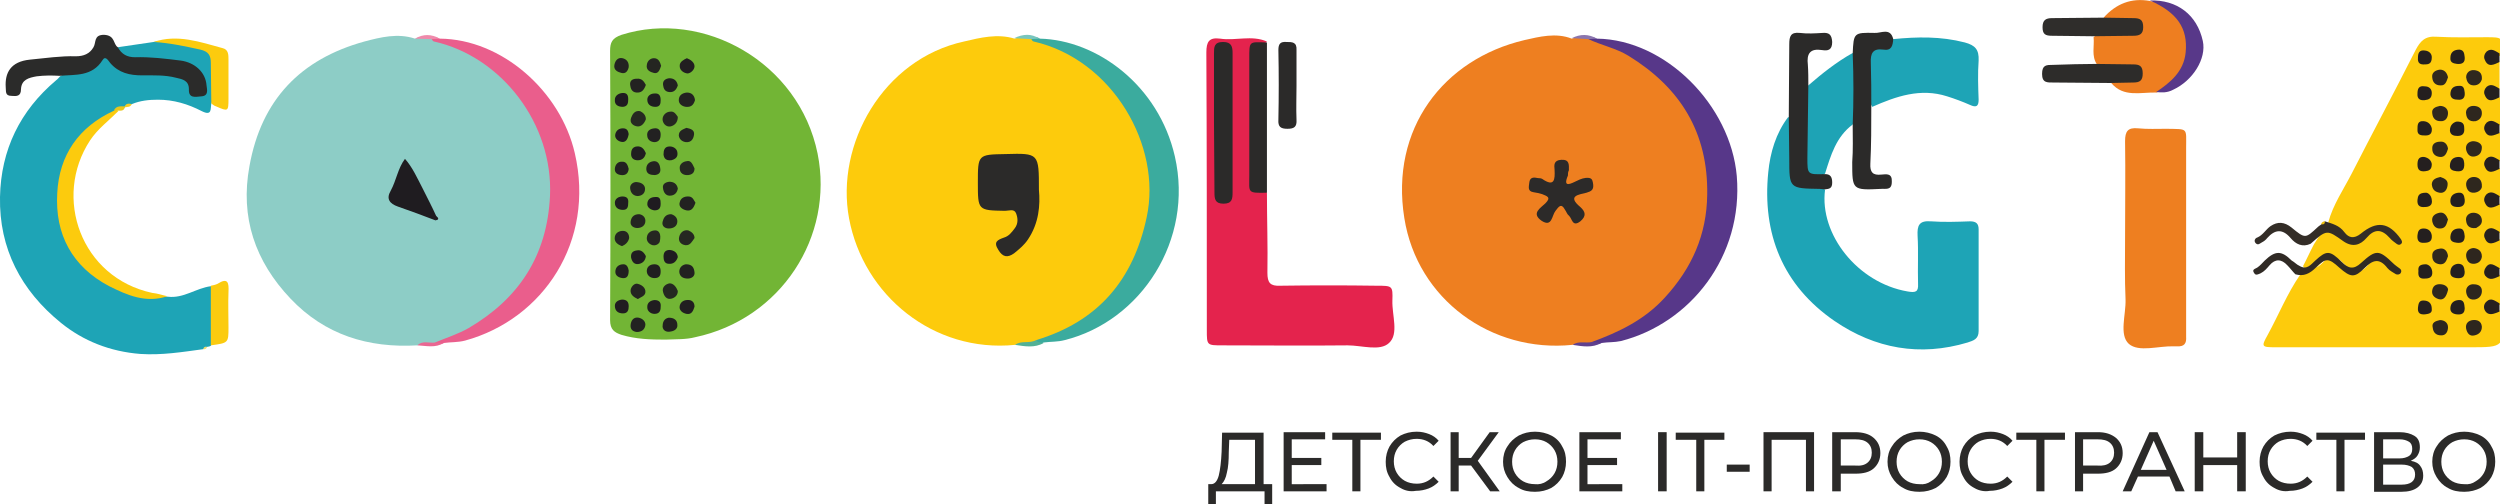 <?xml version="1.0" encoding="utf-8"?>
<!-- Generator: Adobe Illustrator 26.5.0, SVG Export Plug-In . SVG Version: 6.00 Build 0)  -->
<svg version="1.1" id="Слой_1" xmlns="http://www.w3.org/2000/svg" xmlns:xlink="http://www.w3.org/1999/xlink" x="0px" y="0px"
	 viewBox="0 0 524.1 105.7" style="enable-background:new 0 0 524.1 105.7;" xml:space="preserve">
<style type="text/css">
	.st0{fill:#8DCDC6;}
	.st1{fill:#EE7F20;}
	.st2{fill:#FDCB0C;}
	.st3{fill:#72B535;}
	.st4{fill:#1EA4B6;}
	.st5{fill:#E4234D;}
	.st6{fill:#573789;}
	.st7{fill:#3BAB9E;}
	.st8{fill:#EA5E8C;}
	.st9{fill:#EE7E20;}
	.st10{fill:#2B2B2A;}
	.st11{fill:#1EA3B5;}
	.st12{fill:#2B2A29;}
	.st13{fill:#FCCB0D;}
	.st14{fill:#2D2C2A;}
	.st15{fill:#2F2D2B;}
	.st16{fill:#583889;}
	.st17{fill:#FCCB0E;}
	.st18{fill:#332D27;}
	.st19{fill:#302A25;}
	.st20{fill:#FBCB0F;}
	.st21{fill:#25201F;}
	.st22{fill:#251F1F;}
	.st23{fill:#52B196;}
	.st24{fill:#5F408E;}
	.st25{fill:#E96792;}
	.st26{fill:#EF8AAB;}
	.st27{fill:#8B76AE;}
	.st28{fill:#79C6BD;}
	.st29{fill:#E9C71B;}
	.st30{fill:#F3CD24;}
	.st31{fill:#EEBF0E;}
	.st32{fill:#F0DD71;}
	.st33{fill:#1F1C20;}
	.st34{fill:#1F1B20;}
	.st35{fill:#2C2A29;}
	.st36{fill:#222221;}
	.st37{fill:#232221;}
	.st38{fill:#222121;}
	.st39{fill:#232321;}
	.st40{fill:#242521;}
	.st41{fill:#262921;}
	.st42{fill:#252621;}
	.st43{fill:#252721;}
	.st44{fill:#201D20;}
	.st45{fill:#222120;}
	.st46{fill:#211E20;}
	.st47{fill:#222020;}
	.st48{fill:#262821;}
	.st49{fill:#211F20;}
	.st50{fill:#242421;}
	.st51{fill:#201C20;}
	.st52{fill:#2E271E;}
	.st53{fill:#2D261E;}
	.st54{fill:#2F271E;}
	.st55{fill:#2E261E;}
	.st56{fill:#241F1F;}
	.st57{fill:#231F1F;}
</style>
<g>
	<path class="st0" d="M87.5,72.4c-10.3,0.6-19.4-2.2-26.6-9.8c-7.4-7.8-10.6-17-8.6-27.8C54.8,20.9,63,12.4,76.4,8.7
		c3.4-0.9,7-1.8,10.6-0.6c1.1-0.5,2.3-0.2,3.5-0.2c8.7,1.6,15.3,6.4,20.3,13.5c11.4,16.3,4.8,40.4-13.2,48.7c-2,0.9-4.2,0.8-6.1,1.9
		C90.2,72.4,88.8,71.9,87.5,72.4z"/>
	<path class="st1" d="M329.6,72.3c-16.9,1.7-32.5-9.5-35.2-26.6c-3-18.7,8.2-33.3,25.2-37.3c3.1-0.7,6.6-1.6,9.9-0.3
		c1.1-0.4,2.3-0.2,3.5-0.2c13.5,2.9,22,11.4,25.1,24.6c3.8,16-4.2,30.3-17.3,37.3c-2.1,1.1-4.6,1.1-6.7,2.2
		C332.6,72.4,331.1,72,329.6,72.3z"/>
	<path class="st2" d="M212.8,72.3C195.7,74,181,61.9,178,45.8c-2.9-15.5,7.1-33.4,24.1-37.1c3.4-0.8,7-1.7,10.6-0.6
		c1.1-0.4,2.3-0.2,3.5-0.2c4.6,1.2,9,2.7,12.8,5.7c19.7,15.8,16.2,45.5-5.9,56.6c-1.7,0.9-3.6,0.8-5.4,1.5
		C216.1,72.2,214.4,72.1,212.8,72.3z"/>
	<path class="st3" d="M139.5,71.2c-3.1,0-6.2-0.1-9.2-1c-1.5-0.5-2.4-1.1-2.4-3.1c0.1-18.8,0.1-37.6,0-56.4c0-1.8,0.4-2.7,2.4-3.4
		c17.1-5.4,37.2,5.7,41.1,24.9c3.5,17.4-7.7,34.7-25.7,38.5C143.8,71.2,141.6,71.1,139.5,71.2z"/>
	<path class="st2" d="M524,13c0,1.9,0,3.8,0,5.7c-0.5,0.3-1.5,0.3-1.5,0.7c-0.1,0.9,1.2,0.5,1.6,1.1c0,1.9,0,3.8,0,5.7
		c-0.5,0.3-1.5,0.3-1.5,0.7c-0.1,0.9,1.2,0.5,1.6,1.1c0,1.9,0,3.8,0,5.7c-0.5,0.3-1.5,0.3-1.5,0.7c-0.1,0.9,1.2,0.5,1.6,1.1
		c0,1.9,0,3.8,0,5.7c-0.5,0.3-1.5,0.3-1.5,0.7c-0.1,0.9,1.2,0.5,1.6,1.1c0,1.9,0,3.8,0,5.7c-0.5,0.3-1.5,0.3-1.5,0.7
		c-0.1,0.9,1.2,0.5,1.6,1.1c0,1.9,0,3.8,0,5.7c-0.5,0.3-1.5,0.3-1.5,0.7c-0.1,0.9,1.2,0.4,1.6,1.1c0,1.9,0,3.8,0,5.7
		c-0.5,0.3-1.5,0.3-1.5,0.7c0,0.9,1.2,0.4,1.6,1.1c0.3,7.3,0.3,7.3-6.9,7.3c-13.6,0-27.1,0-40.7,0c-3,0-3.1-0.1-1.7-2.6
		c2.3-4.2,4.1-8.7,6.8-12.6c1.6-0.8,3.4-1.1,4.8-2.6c1.5-1.7,3.2-1,4.5,0.5c1.7,1.9,3.3,2,5,0c0.9-1,1.9-1.5,3.3-1.2
		c0.7,0.2,1.3,0.7,1.8,1.1c-0.6-0.6-1.2-1.3-2.1-1.4c-1.3-0.2-2.1,0.4-2.9,1.3c-1.7,1.7-3.3,2.1-5.1,0.1c-1.7-1.9-3.3-1.9-5.1-0.1
		c-1,1-2.1,2.4-3.6,0.5c0.8-1.5,1.5-3.1,2.3-4.6c2.1-3.6,3.7-4.2,6.6-1.8c2,1.7,3.4,1.5,5-0.2c0.9-1,2.1-1.3,3.4-1
		c0.7,0.2,1.1,0.7,1.6,1.1c-0.5-0.5-1.1-1-1.8-1.2c-1.4-0.4-2.4,0.2-3.3,1.2c-1.7,1.9-3.4,1.9-5,0c-1-1.2-2.7-1.3-3.5-2.7
		c1-3.7,3.2-6.9,4.9-10.2c4.4-8.6,9-17.2,13.4-25.9c1-1.9,2-3,4.4-2.8c3.5,0.2,6.9,0.1,10.4,0.1c3.5,0,3.5,0,3.4,3.7
		c-0.5,0.3-1.5,0.3-1.5,0.7C522.4,12.7,523.6,12.3,524,13z"/>
	<path class="st4" d="M42.6,73.2c-4.4,0.6-8.7,1.3-13.2,1c-6.3-0.5-11.9-2.7-16.6-6.5C4.4,60.9-0.2,52.1,0,41.3
		c0.2-9.9,4.2-18.1,11.8-24.5c0.3-0.2,0.5-0.5,0.8-0.8c2.7-1.9,6.4-1.6,9-3.9c0.7-0.7,1.9,0.2,2.7,0.9c1.9,1.5,4,1.8,6.3,1.9
		c3.7,0.1,7.6-0.3,10.2,3.3c0.2,0.3,0.6,0.5,1,0.2c0.3-0.3,0.3-0.7,0.2-1c-0.6-2-2-3.1-4-3.4C35,13.3,32,13,29,12.9
		c-2,0-4.1-0.2-4.3-3c2.5-0.4,5-0.7,7.5-1.1c3.5-0.7,6.9,0.3,10.3,1c1.4,0.3,2.3,1.2,2.4,2.5c0.4,3.2,1,6.4-0.6,9.4
		c-0.2,1.1,0.2,2.7-2,1.6c-2.9-1.5-5.9-2.4-9.2-2.4c-1.9,0-3.7,0.2-5.4,0.9c-0.5,0.3-1.1,0.2-1.5,0.7l0.1-0.1
		c-0.7,0.6-1.8,0.3-2.4,1.2c-11,7-14.2,19.1-7.5,29.3c4.4,6.7,11.1,9,18.8,9.3c3.3,0.4,5.9-1.8,9-2.2c1.7,4.2,1.8,8.3,0,12.5
		c-0.2,0.1-0.5,0.2-0.7,0.2C43.1,72.8,42.9,73,42.6,73.2z"/>
	<path class="st5" d="M265.6,40.4c0,5.6,0.2,11.2,0.1,16.8c0,2.1,0.6,2.8,2.7,2.7c6.7-0.1,13.5-0.1,20.2,0c3.3,0,3.4,0,3.3,3.1
		c-0.1,3.1,1.4,7-0.7,8.9c-1.9,1.8-5.7,0.5-8.7,0.5c-8.7,0.1-17.4,0-26.2,0c-3.3,0-3.3,0-3.3-3.2c0-19.4,0-38.8-0.1-58.2
		c0-2.3,0.6-3.2,2.9-2.9c3.2,0.5,6.6-0.8,9.8,0.6c-1.9,1.5-2.6,3.4-2.5,5.8c0.1,6.7,0.1,13.3,0,20C263.1,37,263.6,39,265.6,40.4z"/>
	<path class="st4" d="M382.6,39.8c-1.2,9.3,6.8,19.5,17.3,21.3c1.7,0.3,2.3,0.1,2.2-1.6c-0.1-3.4,0.1-6.7-0.1-10.1
		c-0.1-2.1,0.3-3.2,2.8-3c2.7,0.2,5.5,0.1,8.2,0c1.3,0,1.8,0.5,1.8,1.7c0,7.1,0,14.2,0,21.3c0,1.7-1.1,2-2.3,2.4
		c-10,3-19.4,1.3-27.9-4.5c-10.9-7.5-15.2-18.3-13.9-31.2c0.4-4.1,1.6-8.2,4.2-11.6c1.9,1.9,1.1,4.4,1.3,6.7c0.1,2-0.4,4,0.4,5.9
		c0.9,2.4,3.6,1.1,5.2,2.1C382.1,39.2,382.3,39.5,382.6,39.8z"/>
	<path class="st1" d="M445.5,49.7c0-6.7,0.1-13.4,0-20.1c0-2.1,0.6-2.9,2.7-2.7c2,0.2,4,0.1,6,0.1c4.6,0.1,4.1-0.3,4.1,4
		c0,12.6,0,25.1,0,37.7c0,0.6,0,1.2,0,1.9c0.1,1.4-0.4,2.1-1.9,2c-0.2,0-0.5,0-0.7,0c-3.2-0.1-7.3,1.3-9.4-0.5
		c-2.1-1.9-0.6-6.1-0.7-9.3C445.4,58.4,445.5,54.1,445.5,49.7z"/>
	<path class="st6" d="M333.7,71.7c5.7-2.1,11-4.6,15.3-9.3c5.7-6.2,8.8-13.2,8.9-21.6c0.2-13-5.6-22.4-16.5-29.1
		c-2.6-1.6-5.7-2.2-8.4-3.5c0.6-0.5,1.1-0.4,1.8-0.1c14.4,0.2,28,14,29.3,28.8c1.4,16.9-9.8,30.9-24.3,34.6c-1.4,0.3-2.7,0.2-4,0.4
		C335,72.2,334.3,72.3,333.7,71.7z"/>
	<path class="st7" d="M217.2,71.3c13-3.9,20.4-12.6,23.2-25.8c3.2-14.9-7.1-33-23.7-36.8c-0.2,0-0.4-0.3-0.5-0.5
		c0.6-0.5,1.2-0.5,1.8-0.1c12,0.3,24.9,9.8,28.3,24.7c4,17.5-7.1,34.5-23.1,38.5c-1.5,0.4-2.9,0.3-4.4,0.5
		C218.1,72.1,217.3,72.6,217.2,71.3z"/>
	<path class="st8" d="M91.2,71.8c2.4-1,4.9-1.8,7-3c10.6-6.2,16.5-15.2,17.1-27.7C116,26,105.2,11.9,91,8.7c-0.2,0-0.4-0.3-0.5-0.5
		c0.5-0.4,1.1-0.4,1.7-0.1c13,0.1,25.3,11,28.3,24c4.3,18.5-6.6,34.8-23,39.3c-1.5,0.4-3,0.3-4.4,0.5C92.4,72.2,91.8,72.3,91.2,71.8
		z"/>
	<path class="st4" d="M396.9,8.2c5-0.5,10-0.6,15,0.7c2.2,0.6,3,1.5,2.9,3.8c-0.2,2.7-0.1,5.5,0,8.2c0,1.4-0.5,1.7-1.8,1.1
		c-1.6-0.7-3.2-1.3-4.8-1.8c-5.6-1.8-10.7,0-15.7,2.2c-2.2-3.6-1.5-7.4-0.6-11.1C392.3,9.1,395.1,9.1,396.9,8.2z"/>
	<path class="st9" d="M441,3.7c2.6-2.9,5.8-4.2,9.7-3.5c5.4,1.1,8.2,3.9,8.5,8.8c0.3,5.2-2.1,8.7-7.1,10.4c-3.3-0.1-6.9,1.1-9.5-2
		c0.9-1.3,2.4-0.9,3.7-1.2c0.5-0.1,1.1-0.2,1.1-0.8c0-0.6-0.7-0.6-1.1-0.7c-2.2-0.5-4.7,0.6-6.7-1.2c-1.2-1.8-0.5-3.8-0.7-5.7
		c2.1-2,4.7-0.8,7.1-1.3c0.6-0.1,1.4-0.1,1.4-0.9c0-0.5-0.8-0.5-1.3-0.6C444.3,4.6,442.4,5.2,441,3.7z"/>
	<path class="st10" d="M24.7,9.9c0.8,1.5,2,2.1,3.6,2.1c3.2-0.1,6.4,0.3,9.6,0.7c2.9,0.4,5.2,2.4,5.4,5.2c0.1,0.9,0.5,2.2-1.1,2.3
		c-1.2,0.1-2.7,0.5-2.6-1.5c0-1.8-1.3-2.1-2.7-2.4c-2.3-0.6-4.7-0.5-7.1-0.5c-2.6,0-4.9-0.5-6.7-2.6c-0.4-0.5-1-1.6-1.6-0.6
		c-2.2,3.5-5.7,3-9,3.3c-1.6-0.1-3.2-0.1-4.8,0.1c-1.7,0.3-3.2,0.7-3.3,2.7c0,1.5-0.9,1.5-2,1.4c-1.4,0-1.1-1-1.2-1.8
		c-0.2-3,1-5.4,5.1-5.8c3.2-0.3,6.4-0.8,9.6-0.7c1.6,0,2.9-0.5,3.7-1.9c0.6-1,0-2.6,2.2-2.6C24.2,7.4,23.7,9.3,24.7,9.9z"/>
	<path class="st11" d="M379.1,17.9c2.9-2.5,5.9-4.9,9.3-6.8c2.2,5,2.2,10,0,15c-3.5,2.6-4.6,6.5-5.8,10.3c-2.1,1.6-4.1,1.2-4.5-1.3
		c-0.9-5.4-0.9-10.8,0.1-16.2C378.2,18.5,378.7,18.2,379.1,17.9z"/>
	<path class="st12" d="M379.1,17.9c-0.1,5.1-0.1,10.1-0.2,15.2c0,3.5,0,3.5,3.7,3.4c1.2,0,1.5,0.7,1.5,1.8c0,1.2-0.6,1.3-1.5,1.4
		c-0.4,0-0.7-0.1-1.1-0.1c-6.4-0.1-6.4-0.1-6.4-6.3c0-2.9-0.1-5.9-0.1-8.8c0-5.1,0.1-10.2,0.1-15.2c0-1.7,0.3-2.6,2.2-2.4
		c1.6,0.2,3.2,0.1,4.8,0c1.4-0.1,1.9,0.4,2,1.9c0,1.7-0.9,1.9-2.1,1.7c-2.5-0.4-3.3,0.7-3,3.1C379.1,15,379.1,16.5,379.1,17.9z"/>
	<path class="st12" d="M388.4,26.2c0.2-5,0.2-10,0-15c0.2-4.3,0.2-4.4,4.6-4.3c1.3,0.1,3.3-1.2,3.9,1.3c-0.1,1.3-0.3,2.5-2.1,2.2
		c-2.2-0.3-2.7,0.8-2.6,2.8c0.1,3.1,0.1,6.2,0.1,9.2c0,4,0,8-0.2,11.9c-0.1,1.8,0.5,2.5,2.3,2.3c1.1-0.1,2.3-0.3,2.2,1.5
		c0,1.9-1.3,1.4-2.3,1.5c-6,0.3-6,0.2-6-5.6C388.5,31.4,388.4,28.8,388.4,26.2z"/>
	<path class="st13" d="M35.1,62.1c-4.5,1.5-8.4-0.2-12.2-2.1C15.1,55.9,11.5,49.1,12,40.5c0.4-8,4.5-13.9,11.9-17.3
		c0.3-0.3,0.6-0.3,0.9,0.1c-2,2-4.3,3.7-5.9,6.1c-7.9,12-1.9,28.8,13,32C33,61.5,34.1,61.9,35.1,62.1z"/>
	<path class="st12" d="M265.6,40.4c-4.2,0.1-3.7,0-3.7-3.5c0-8.2,0-16.3,0-24.5c0-3.9-0.1-3.6,3.7-3.5
		C265.6,19.4,265.6,29.9,265.6,40.4z"/>
	<path class="st14" d="M439.4,13.4c2.6,0,5.2,0.1,7.8,0.1c1.3,0,2,0.3,2,1.9c0,1.5-0.6,1.9-2,1.9c-1.6,0-3.2,0.1-4.8,0.1
		c-4,0-7.9-0.1-11.9-0.1c-1.3,0-2.4,0.1-2.4-1.8c0-1.9,0.9-1.9,2.3-1.9C433.5,13.5,436.5,13.4,439.4,13.4z"/>
	<path class="st15" d="M441,3.7c2.1,0,4.2,0.1,6.3,0.1c1.4,0,2,0.4,2,1.9c0,1.5-0.8,1.8-2.1,1.8c-2.8,0-5.6,0.1-8.5,0.1
		c-2.8,0-5.7-0.1-8.5-0.1c-1.4,0-2-0.3-2-1.8c0-1.5,0.7-1.9,2-1.9C433.8,3.8,437.4,3.7,441,3.7z"/>
	<path class="st12" d="M271.8,18c0,2.4-0.1,4.7,0,7.1c0.1,1.5-0.5,1.9-1.9,1.9c-1.4,0-2-0.4-1.9-1.9c0.1-4.9,0.1-9.7,0-14.6
		c0-1.3,0.4-1.8,1.7-1.7c1.2,0,2.2,0,2.1,1.7C271.8,13,271.8,15.5,271.8,18z"/>
	<path class="st16" d="M452,19.3c3-2,5.8-4.3,6.2-8.3c0.5-5.1-1.8-8.4-7.5-10.9c5.7-0.2,9.9,3,11.1,8.5c0.8,3.7-2.1,8.3-6.2,10.2
		C454.3,19.5,453.2,19.4,452,19.3z"/>
	<path class="st17" d="M44.3,21.7c0-2.8-0.1-5.7-0.1-8.5c0-1.6-0.5-2.4-2.2-2.8c-3.2-0.7-6.4-1.4-9.8-1.6c5-1.7,9.7,0,14.5,1.3
		c1.2,0.3,1.2,1.4,1.2,2.4c0,2.7,0,5.5,0,8.2c0,2.7-0.1,2.7-2.6,1.6C44.9,22.2,44.6,21.9,44.3,21.7z"/>
	<path class="st18" d="M487.4,46.4c1.5,0.5,3,0.8,4.1,2.3c0.9,1.2,2,1.4,3.4,0.3c3.4-2.8,5.9-2.4,8.4,1.1c0.2,0.3,0.4,0.7,0.1,1
		c-0.3,0.3-0.6,0.3-1,0c-0.5-0.4-1-0.7-1.4-1.2c-1.7-1.9-3.2-2-4.9,0c-1.3,1.5-2.9,2-4.8,0.7c-3.5-2.5-3.5-2.5-6.9,0.5
		c-1.7,0.8-3.1,0.1-4.2-1.2c-1.7-2-3.3-1.8-4.9,0c-0.3,0.4-0.7,0.7-1.1,0.9c-0.4,0.2-0.8,0.7-1.3,0.2c-0.5-0.5-0.1-1.1,0.3-1.2
		c1.2-0.5,1.8-1.7,2.8-2.4c1.5-1,2.9-0.9,4.4,0.3c2.9,2.4,2.9,2.3,5.5-0.1c0.3-0.3,0.6-0.4,0.9-0.7
		C486.9,46.8,487.2,46.6,487.4,46.4L487.4,46.4z"/>
	<path class="st19" d="M482,55.7c1.6,1,2.4-0.2,3.4-1.1c2.3-2.1,3-2.2,5.5,0.3c1.4,1.4,2.5,1.7,4.1,0.2c3.1-2.8,3.7-2.8,6.7,0.1
		c0.4,0.4,1,0.8,1.4,1.1c0.3,0.2,0.4,0.6,0.2,0.9c-0.2,0.4-0.7,0.4-1,0.3c-0.6-0.4-1.3-0.7-1.8-1.3c-1.7-2.2-3.1-1.7-4.8,0
		c-2.1,2.1-2.9,2-5.3-0.1c-2.2-2-2.8-2.1-4.9,0c-1.3,1.3-2.6,1.9-4.3,1.4c-0.6-0.6-1.1-1.3-1.7-1.9c-1.2-1.3-2.5-1.4-3.7,0
		c-0.6,0.7-1.1,1.3-1.9,1.7c-0.5,0.2-1,0.5-1.3,0c-0.6-0.8,0.1-0.9,0.6-1.2c0.6-0.4,1.1-1,1.6-1.5c2.2-2.1,3.5-2.1,5.6,0
		C481.1,55,481.5,55.5,482,55.7z"/>
	<path class="st20" d="M44.2,72.4c0-4.2,0-8.3,0-12.5c0.5-0.1,1-0.2,1.4-0.4c2.2-1.4,2.4-0.2,2.3,1.7c-0.1,2.5,0,4.9,0,7.4
		C47.9,71.9,47.9,71.9,44.2,72.4z"/>
	<path class="st21" d="M524,13c-1.1,0.5-2.4,1.3-3.1-0.5c-0.3-0.6,0-1.3,0.4-1.7c1-0.8,1.8-0.1,2.7,0.4C524,11.8,524,12.4,524,13z"
		/>
	<path class="st21" d="M524,20.4c-1.1,0.5-2.4,1.3-3.1-0.5c-0.3-0.6,0-1.3,0.4-1.7c1-0.8,1.8-0.1,2.7,0.4
		C524,19.3,524,19.9,524,20.4z"/>
	<path class="st21" d="M524,50.4c-1.1,0.5-2.4,1.3-3.1-0.5c-0.3-0.6,0-1.3,0.4-1.7c1-0.8,1.8-0.1,2.7,0.4
		C524,49.2,524,49.8,524,50.4z"/>
	<path class="st21" d="M524,57.9c-1,0.4-2,1.1-3-0.1c-0.4-0.6-0.2-1.3,0.1-1.7c0.9-1.4,1.9-0.4,2.9,0.1C524,56.7,524,57.3,524,57.9z
		"/>
	<path class="st22" d="M524,42.9c-1.1,0.5-2.4,1.3-3.1-0.5c-0.3-0.6,0-1.3,0.4-1.7c1-0.8,1.8-0.1,2.7,0.4
		C524,41.7,524,42.3,524,42.9z"/>
	<path class="st21" d="M524,65.3c-0.2,0.1-0.4,0.2-0.7,0.3c-0.8,0.3-1.7,0.5-2.3-0.4c-0.5-0.8-0.2-1.6,0.3-2
		c0.9-0.9,1.8-0.1,2.7,0.4C524,64.2,524,64.8,524,65.3z"/>
	<path class="st22" d="M524,35.4c-1.1,0.5-2.4,1.3-3.1-0.5c-0.3-0.6,0-1.3,0.4-1.7c1-0.8,1.8-0.1,2.7,0.4
		C524,34.2,524,34.8,524,35.4z"/>
	<path class="st22" d="M524,27.9c-1.1,0.4-2.4,1.2-3.1-0.5c-0.3-0.6,0-1.3,0.4-1.7c1-0.8,1.8-0.1,2.7,0.4
		C524,26.8,524,27.3,524,27.9z"/>
	<path class="st23" d="M217.2,71.3c0.4,0.6,1,0.5,1.6,0.6c-1.9,1.1-4,0.7-6,0.4C214.1,71.3,215.8,72.1,217.2,71.3z"/>
	<path class="st24" d="M333.7,71.7c0.7,0.1,1.3,0.1,2,0.2c-1.9,1.1-4,0.7-6,0.4C330.9,71.4,332.4,72,333.7,71.7z"/>
	<path class="st25" d="M91.2,71.8c0.6,0,1.2,0.1,1.8,0.1c-1.7,1.1-3.6,0.6-5.5,0.5C88.6,71.3,90,72,91.2,71.8z"/>
	<path class="st26" d="M92.2,8.1c-0.6,0-1.1,0.1-1.7,0.1c-1.2,0-2.4-0.1-3.5-0.1C88.7,7.1,90.4,7.1,92.2,8.1z"/>
	<path class="st27" d="M334.8,8.1c-0.6,0-1.2,0.1-1.8,0.1c-1.2-0.1-2.3-0.1-3.5-0.2C331.3,7.1,333,7.1,334.8,8.1z"/>
	<path class="st28" d="M217.9,8.1c-0.6,0-1.2,0.1-1.8,0.1c-1.2-0.1-2.3-0.1-3.5-0.2C214.5,7.1,216.2,7,217.9,8.1z"/>
	<path class="st29" d="M24.8,23.2c-0.3,0-0.6,0-0.9-0.1c0.5-1,1.5-0.8,2.3-0.8C26.1,23.3,25.4,23.2,24.8,23.2z"/>
	<path class="st30" d="M26.1,22.5c0.2-0.9,0.9-0.8,1.5-0.7C27.4,22.5,26.7,22.4,26.1,22.5z"/>
	<path class="st31" d="M487.4,46.4c0,0.6-0.3,0.7-0.8,0.6C486.7,46.6,487,46.4,487.4,46.4z"/>
	<path class="st32" d="M42.6,73.2c0.1-0.4,0.3-0.6,0.8-0.5C43.3,73.1,43,73.3,42.6,73.2z"/>
	<path class="st33" d="M91.3,46.2c-2.6-1-5.3-2-7.9-2.9c-1.7-0.6-2.5-1.6-1.5-3.3c1.2-2.2,1.5-4.7,3-6.7c1.6,1.8,2.6,4.1,3.7,6.2
		c1,2,2,3.9,2.9,5.9C91.6,45.6,91.5,45.9,91.3,46.2z"/>
	<path class="st34" d="M91.3,46.2c0-0.3,0.1-0.6,0.1-0.9c0.3,0.2,0.6,0.4,0.4,0.7C91.8,46.1,91.5,46.1,91.3,46.2z"/>
	<path class="st35" d="M328.7,36.8c-1.2,2.8,0.8,1.6,1.9,1.1c0.8-0.4,1.6-0.7,2.5-0.6c0.8,0.1,0.8,0.8,0.9,1.4
		c0.1,1.1-0.4,1.4-1.4,1.7c-1.5,0.4-4.2,0.6-1.3,3c1.1,1,1.3,1.9,0,3c-1.7,1.3-1.7-0.6-2.4-1.2c-0.4-0.3-0.5-0.8-0.8-1.2
		c-0.8-1.5-1.3-0.7-2,0.2c-0.8,1-0.7,3.5-2.9,2.1c-2.3-1.6-0.2-2.7,0.8-3.7c1.3-1.3,0.2-1.5-0.7-1.9c-0.6-0.2-1.2-0.3-1.8-0.4
		c-1.3-0.2-1-1.1-0.9-2c0.1-1,0.7-1.2,1.6-1c0.4,0.1,0.8,0,1.1,0.2c2.6,1.8,2.7,0.1,2.6-1.9c-0.1-1-0.2-2,1.4-2.1
		c1.8-0.1,1.6,1.1,1.6,2.2C328.7,36.1,328.7,36.4,328.7,36.8z"/>
	<path class="st12" d="M217.8,39.8c0.3,3.2,0,7-2.3,10.4c-0.8,1.2-1.8,2-2.9,2.9c-1.4,1-2.4,0.8-3.3-0.7c-1.1-1.7-0.2-2.1,1.2-2.6
		c1-0.3,1.6-1.1,2.2-1.9c0.8-1,0.7-2.2,0.3-3.2c-0.4-1-1.5-0.5-2.3-0.5c-5.7-0.1-5.7-0.1-5.7-5.9c0-5.9,0-5.9,5.8-6
		C217.8,32.1,217.8,32.1,217.8,39.8z"/>
	<path class="st36" d="M145.8,42.5c-0.4,1.2-0.9,1.8-1.9,1.6c-0.9-0.2-1.7-0.8-1.4-1.7c0.2-0.9,1-1.3,2-1.2
		C145.3,41.3,145.5,42.1,145.8,42.5z"/>
	<path class="st37" d="M145.7,21c-0.3,1-0.8,1.5-1.9,1.4c-0.8-0.1-1.5-0.6-1.5-1.4c0-1,0.7-1.5,1.7-1.6
		C145.1,19.4,145.6,20.1,145.7,21z"/>
	<path class="st38" d="M142.1,17.9c-0.3,0.9-0.8,1.5-1.8,1.4c-1-0.1-1.2-0.8-1.3-1.5c-0.1-0.9,0.5-1.3,1.3-1.4
		C141.3,16.4,141.9,16.9,142.1,17.9z"/>
	<path class="st39" d="M131.8,14.1c-0.2,0.8-0.6,1.4-1.5,1.2c-0.8-0.2-1.7-0.6-1.5-1.7c0.2-1,0.8-1.6,1.7-1.4
		C131.4,12.4,131.9,13.1,131.8,14.1z"/>
	<path class="st40" d="M138.6,13.8c-0.3,0.9-0.6,1.7-1.5,1.5c-0.8-0.2-1.7-0.6-1.5-1.7c0.1-0.8,0.7-1.4,1.5-1.4
		C138.1,12.2,138.4,13.1,138.6,13.8z"/>
	<path class="st37" d="M135.4,17.8c-0.4,1.1-0.9,1.7-2,1.6c-1-0.1-1.2-0.9-1.3-1.6c-0.1-0.9,0.5-1.3,1.4-1.3
		C134.6,16.4,135,17.1,135.4,17.8z"/>
	<path class="st41" d="M135.4,25c-0.3,0.8-0.9,1.6-1.8,1.5c-0.8-0.1-1.7-0.7-1.3-1.8c0.3-0.8,0.8-1.6,1.9-1.4
		C134.8,23.6,135.4,24.1,135.4,25z"/>
	<path class="st40" d="M130.4,51.6c-1.1-0.4-1.7-1-1.5-2c0.2-0.9,1-1.2,1.7-1.2c0.8,0,1.3,0.6,1.3,1.5
		C131.7,50.8,131.1,51.3,130.4,51.6z"/>
	<path class="st42" d="M138.3,50.7c0,0.1-0.5,0.9-1.5,0.7c-0.7-0.2-1.3-0.8-1.2-1.6c0.1-1.1,1-1.5,1.8-1.5
		C138.1,48.3,138.7,49,138.3,50.7z"/>
	<path class="st43" d="M145.6,49.9c-0.5,0.7-0.9,1.6-1.9,1.5c-0.9-0.1-1.6-0.8-1.3-1.8c0.2-0.8,0.9-1.5,1.9-1.3
		C145,48.6,145.6,49.1,145.6,49.9z"/>
	<path class="st44" d="M135.4,53.7c-0.1,0.9-0.6,1.4-1.3,1.6c-1.1,0.3-1.6-0.4-1.8-1.3c-0.1-0.9,0.3-1.4,1.2-1.5
		C134.4,52.3,135,52.9,135.4,53.7z"/>
	<path class="st45" d="M143.8,55.4c1.4,0,1.7,0.8,1.8,1.7c0.1,0.8-0.6,1.3-1.4,1.3c-1,0-1.7-0.4-1.8-1.4
		C142.4,56,143.1,55.5,143.8,55.4z"/>
	<path class="st43" d="M142.1,61c0,0.9-0.6,1.4-1.3,1.6c-1.1,0.3-1.6-0.6-1.8-1.4c-0.3-1,0.6-1.7,1.4-1.8
		C141.2,59.4,141.8,60.2,142.1,61z"/>
	<path class="st40" d="M140.7,44.9c0.7,0.2,1.3,0.7,1.3,1.5c0,1-0.8,1.5-1.8,1.5c-0.8,0-1.5-0.5-1.3-1.4
		C139.1,45.7,139.5,44.9,140.7,44.9z"/>
	<path class="st46" d="M145.6,64.3c-0.3,0.9-0.6,1.7-1.7,1.5c-0.9-0.2-1.6-0.8-1.4-1.7c0.2-0.9,1-1.3,2-1.2
		C145.2,63,145.6,63.5,145.6,64.3z"/>
	<path class="st36" d="M133.5,69.6c-0.9-0.1-1.4-0.6-1.3-1.5c0.1-0.9,0.6-1.7,1.7-1.5c0.8,0.2,1.4,0.7,1.4,1.5
		C135.2,69.1,134.5,69.6,133.5,69.6z"/>
	<path class="st47" d="M140.2,66.6c1.1,0,1.8,0.5,1.8,1.5c0.1,0.8-0.6,1.3-1.4,1.4c-0.9,0.2-1.6-0.2-1.7-1
		C138.9,67.7,139.1,66.8,140.2,66.6z"/>
	<path class="st40" d="M142.1,39.5c-0.1,0.8-0.6,1.4-1.4,1.5c-1.1,0.2-1.6-0.7-1.7-1.5c-0.2-0.9,0.5-1.3,1.3-1.4
		C141.2,38.1,141.9,38.5,142.1,39.5z"/>
	<path class="st40" d="M133.6,41.1c-1.1-0.1-1.5-1-1.5-1.8c0-0.7,0.8-1.3,1.6-1.1c0.9,0.1,1.7,0.7,1.5,1.7
		C135.1,40.6,134.5,41.1,133.6,41.1z"/>
	<path class="st43" d="M145.6,35.3c0,0.9-0.5,1.3-1.3,1.4c-1,0.1-1.8-0.4-1.8-1.4c-0.1-0.8,0.6-1.4,1.4-1.5
		C144.9,33.5,145.2,34.5,145.6,35.3z"/>
	<path class="st44" d="M135.4,32.1c-0.2,1-0.8,1.5-1.7,1.5c-0.9,0-1.4-0.5-1.4-1.3c0-0.7,0.2-1.5,1.2-1.6
		C134.5,30.6,135,31.2,135.4,32.1z"/>
	<path class="st39" d="M143.9,26.8c1,0.2,1.7,0.5,1.6,1.4c-0.1,0.8-0.5,1.7-1.7,1.6c-0.8-0.1-1.4-0.6-1.5-1.4
		C142.3,27.3,143.3,27.1,143.9,26.8z"/>
	<path class="st48" d="M142.1,24.5c0,1.2-0.7,1.8-1.5,2c-1,0.2-1.7-0.7-1.7-1.5c0-0.8,0.7-1.6,1.7-1.6
		C141.4,23.3,141.8,24.1,142.1,24.5z"/>
	<path class="st40" d="M134,44.9c0.7,0.1,1.3,0.6,1.3,1.4c0,1-0.8,1.5-1.7,1.5c-0.8,0-1.5-0.5-1.4-1.3
		C132.3,45.7,132.7,44.9,134,44.9z"/>
	<path class="st38" d="M131.8,35.4c-0.1,1.1-0.8,1.4-1.6,1.3c-0.8-0.1-1.4-0.5-1.3-1.4c0.1-0.8,0.6-1.4,1.4-1.4
		C131.4,33.8,131.6,34.7,131.8,35.4z"/>
	<path class="st34" d="M142.1,53.9c-0.3,0.9-0.9,1.5-1.9,1.4c-0.9,0-1.1-0.8-1.1-1.5c0-0.8,0.3-1.4,1.3-1.4
		C141.4,52.5,142,53,142.1,53.9z"/>
	<path class="st49" d="M131.8,56.7c0,1.2-0.4,1.7-1.3,1.6c-0.8-0.1-1.5-0.5-1.5-1.3c0-1,0.7-1.6,1.7-1.6
		C131.5,55.4,131.7,56.2,131.8,56.7z"/>
	<path class="st33" d="M130.2,41.2c1.2-0.1,1.6,0.4,1.5,1.3c0,0.8-0.1,1.5-1.1,1.5c-1,0-1.7-0.5-1.7-1.5
		C128.9,41.7,129.6,41.3,130.2,41.2z"/>
	<path class="st34" d="M138.5,42.7c0,0.9-0.3,1.4-1.3,1.4c-0.8-0.1-1.5-0.6-1.5-1.3c0-1,0.7-1.5,1.7-1.5
		C138.4,41.2,138.5,41.9,138.5,42.7z"/>
	<path class="st34" d="M140.7,33.6c-1.1,0.1-1.5-0.4-1.6-1.2c0-0.9,0.2-1.7,1.3-1.7c0.8,0,1.5,0.5,1.6,1.2
		C142.2,33,141.5,33.4,140.7,33.6z"/>
	<path class="st38" d="M137.3,29.8c-0.9,0-1.5-0.5-1.6-1.2c-0.2-1.1,0.5-1.6,1.5-1.7c0.9-0.1,1.3,0.5,1.3,1.3
		C138.5,29.1,138.2,29.7,137.3,29.8z"/>
	<path class="st44" d="M131.8,64.2c0,0.8-0.2,1.5-1.2,1.5c-1,0-1.7-0.5-1.7-1.6c0-0.8,0.7-1.2,1.5-1.3
		C131.4,62.8,131.8,63.3,131.8,64.2z"/>
	<path class="st50" d="M133.7,62.7c-0.8-0.4-1.6-0.9-1.5-1.9c0.1-0.7,0.8-1.5,1.5-1.3c0.8,0.2,1.7,0.8,1.6,1.8
		C135.2,62.1,134.3,62.3,133.7,62.7z"/>
	<path class="st49" d="M138.5,56.9c0,0.9-0.3,1.4-1.3,1.4c-0.8,0-1.5-0.5-1.6-1.3c-0.1-1,0.6-1.6,1.6-1.6
		C138.2,55.4,138.5,56.1,138.5,56.9z"/>
	<path class="st51" d="M137.2,62.9c1.2,0,1.4,0.7,1.3,1.5c0,0.8-0.3,1.4-1.3,1.4c-0.8,0-1.5-0.6-1.5-1.3
		C135.6,63.4,136.4,63,137.2,62.9z"/>
	<path class="st33" d="M137.4,22.4c-1,0-1.7-0.5-1.7-1.5c0-0.8,0.7-1.3,1.5-1.3c1-0.1,1.3,0.5,1.3,1.4
		C138.5,21.7,138.4,22.4,137.4,22.4z"/>
	<path class="st34" d="M131.7,20.8c0,0.8-0.1,1.5-1.1,1.6c-1,0-1.8-0.4-1.7-1.5c0-0.8,0.7-1.3,1.5-1.4
		C131.4,19.4,131.7,19.9,131.7,20.8z"/>
	<path class="st37" d="M137.3,36.7c-0.9,0-1.7-0.2-1.8-1.1c-0.1-1,0.5-1.7,1.5-1.8c0.9-0.1,1.3,0.6,1.4,1.4
		C138.6,36.2,138.1,36.6,137.3,36.7z"/>
	<path class="st34" d="M131.8,28.1c-0.2,1.2-0.7,1.9-1.7,1.6c-0.7-0.2-1.3-0.8-1.1-1.6c0.2-0.8,0.8-1.2,1.6-1.2
		C131.5,26.9,131.7,27.5,131.8,28.1z"/>
	<path class="st46" d="M144,12.2c0.8,0.3,1.6,0.9,1.6,1.7c0,0.7-0.8,1.5-1.5,1.5c-0.8-0.1-1.7-0.7-1.6-1.7
		C142.5,13,143.3,12.5,144,12.2z"/>
	<path class="st52" d="M520.3,39.2c-0.1,0.5-0.6,1.1-1.6,1.2c-1.2,0.1-1.6-0.8-1.7-1.6c-0.1-1,0.7-1.7,1.6-1.7
		C519.4,37.1,520.4,37.5,520.3,39.2z"/>
	<path class="st53" d="M520.3,61.2c-0.1,0.9-0.7,1.5-1.6,1.6c-1.2,0.1-1.6-0.8-1.7-1.6c-0.1-1,0.7-1.7,1.6-1.6
		C519.4,59.6,520.4,59.9,520.3,61.2z"/>
	<path class="st54" d="M513.2,16.2c-0.3,0.8-0.5,1.8-1.6,1.7c-1,0-1.6-0.6-1.7-1.6c-0.2-1.1,0.7-1.6,1.6-1.7
		C512.5,14.6,513,15.3,513.2,16.2z"/>
	<path class="st52" d="M520.3,16.6c-0.2,0.7-0.7,1.3-1.7,1.3c-1.2,0-1.5-1-1.6-1.7c0-0.9,0.7-1.6,1.7-1.5
		C519.6,14.8,520.4,15.2,520.3,16.6z"/>
	<path class="st52" d="M511.5,67.1c1,0,1.7,0.6,1.7,1.5c0,0.8-0.4,1.8-1.5,1.7c-1,0-1.6-0.6-1.7-1.6
		C509.7,67.6,510.6,67.3,511.5,67.1z"/>
	<path class="st53" d="M520.3,68.5c0,1-0.6,1.6-1.5,1.8c-1.1,0.3-1.6-0.5-1.8-1.4c-0.2-1.1,0.5-1.7,1.4-1.8
		C519.3,67,520.2,67.3,520.3,68.5z"/>
	<path class="st52" d="M511.6,37.1c0.9,0.3,1.7,0.7,1.5,1.8c-0.1,0.8-0.6,1.7-1.7,1.5c-1-0.2-1.5-0.7-1.6-1.8
		C509.9,37.5,510.8,37.3,511.6,37.1z"/>
	<path class="st52" d="M513.2,60.8c-0.4,1.6-1,2.2-2,1.9c-0.9-0.3-1.5-0.9-1.3-1.9c0.2-1.1,1.1-1.3,1.9-1.2
		C512.8,59.7,513.3,60.4,513.2,60.8z"/>
	<path class="st52" d="M513.2,53.7c-0.3,0.9-0.6,1.8-1.7,1.7c-1-0.1-1.6-0.7-1.6-1.7c-0.1-1.2,0.9-1.5,1.7-1.6
		C512.5,52,513.1,52.7,513.2,53.7z"/>
	<path class="st54" d="M513.2,31.2c-0.3,0.9-0.6,1.8-1.7,1.7c-1-0.1-1.6-0.7-1.6-1.7c-0.1-1.2,0.9-1.5,1.7-1.5
		C512.5,29.6,513.1,30.3,513.2,31.2z"/>
	<path class="st54" d="M511.5,22.2c1,0,1.7,0.6,1.7,1.5c0,0.8-0.4,1.8-1.6,1.7c-1,0-1.6-0.6-1.7-1.6
		C509.7,22.7,510.6,22.4,511.5,22.2z"/>
	<path class="st52" d="M519,25.4c-1.5,0.2-1.9-0.7-2-1.5c-0.2-1,0.6-1.7,1.5-1.7c0.8,0,1.8,0.3,1.8,1.5
		C520.3,24.7,519.7,25.2,519,25.4z"/>
	<path class="st52" d="M519.1,47.8c-1.6,0.2-2-0.7-2.1-1.5c-0.2-1,0.6-1.7,1.5-1.7c0.8,0,1.7,0.4,1.8,1.5
		C520.4,47.2,519.5,47.5,519.1,47.8z"/>
	<path class="st55" d="M520.3,53.8c-0.1,0.8-0.6,1.4-1.6,1.5c-1.2,0.1-1.6-0.8-1.7-1.6c-0.1-1,0.7-1.7,1.6-1.7
		C519.4,52.1,520.3,52.5,520.3,53.8z"/>
	<path class="st52" d="M520.3,30.8c0,1.2-0.5,1.8-1.5,2c-1.1,0.2-1.6-0.6-1.8-1.4c-0.2-1.1,0.5-1.7,1.4-1.8
		C519.3,29.6,520.2,30,520.3,30.8z"/>
	<path class="st52" d="M513.2,46c-0.3,0.9-0.4,1.8-1.5,1.9c-1,0.1-1.6-0.5-1.8-1.5c-0.2-1.1,0.6-1.6,1.5-1.8
		C512.4,44.4,512.9,45.2,513.2,46z"/>
	<path class="st56" d="M509.8,12c0,1.3-0.6,1.5-1.4,1.5c-1.1,0.1-1.6-0.3-1.5-1.4c0-1,0.3-1.7,1.5-1.5
		C509.3,10.7,509.8,11.3,509.8,12z"/>
	<path class="st56" d="M516.7,12c0.1,1.1-0.5,1.5-1.6,1.4c-0.8-0.1-1.5-0.3-1.4-1.3c0-1.2,0.8-1.7,1.9-1.7
		C516.6,10.5,516.6,11.3,516.7,12z"/>
	<path class="st56" d="M509.8,19.5c0,1.2-0.7,1.4-1.5,1.5c-1,0.1-1.6-0.3-1.5-1.4c0-1,0.3-1.7,1.5-1.5
		C509.3,18.1,509.8,18.7,509.8,19.5z"/>
	<path class="st56" d="M516.7,19.4c0.1,1-0.3,1.6-1.4,1.5c-0.8,0-1.5-0.2-1.6-1.1c0-1.2,0.6-1.8,1.8-1.8
		C516.5,17.9,516.6,18.6,516.7,19.4z"/>
	<path class="st56" d="M508.2,50.9c-1.2,0.1-1.5-0.6-1.4-1.6c0.1-0.8,0.3-1.4,1.3-1.4c1,0,1.6,0.6,1.7,1.5
		C509.9,50.6,509.2,50.9,508.2,50.9z"/>
	<path class="st56" d="M516.7,49.5c0,1.1-0.5,1.5-1.6,1.4c-0.8-0.1-1.5-0.3-1.4-1.3c0.1-1.2,0.8-1.7,1.9-1.7
		C516.5,47.9,516.6,48.7,516.7,49.5z"/>
	<path class="st56" d="M508.6,55.4c0.6,0.1,1.2,0.6,1.3,1.6c0.1,1.2-0.7,1.4-1.6,1.4c-1.2,0.1-1.4-0.6-1.3-1.6
		C506.9,55.9,507.2,55.4,508.6,55.4z"/>
	<path class="st56" d="M516.7,57c0,1.2-0.7,1.4-1.7,1.3c-0.8-0.1-1.4-0.4-1.3-1.4c0.1-1,0.7-1.5,1.6-1.6
		C516.5,55.3,516.6,56.1,516.7,57z"/>
	<path class="st56" d="M515.4,40.4c1-0.1,1.2,0.6,1.3,1.4c0.1,1-0.3,1.6-1.4,1.6c-1,0-1.7-0.3-1.6-1.5
		C513.8,41,514.4,40.5,515.4,40.4z"/>
	<path class="st56" d="M508.4,65.9c-1.1,0.1-1.6-0.3-1.5-1.4c0.1-0.8,0.2-1.5,1.1-1.5c1.2,0,1.8,0.6,1.8,1.8
		C509.9,65.7,509.1,65.8,508.4,65.9z"/>
	<path class="st56" d="M516.7,64.6c0,1.2-0.7,1.4-1.7,1.3c-0.8-0.1-1.4-0.5-1.3-1.4c0.1-1,0.7-1.5,1.7-1.6
		C516.6,62.8,516.6,63.7,516.7,64.6z"/>
	<path class="st56" d="M508.6,40.4c0.4,0,1.1,0.5,1.2,1.5c0.2,1.1-0.5,1.5-1.5,1.5c-1.1,0.1-1.6-0.4-1.5-1.5
		C506.9,41.1,507,40.4,508.6,40.4z"/>
	<path class="st56" d="M516.6,34.2c0.1,1.5-0.5,1.8-1.6,1.7c-0.8-0.1-1.5-0.3-1.4-1.3c0.1-1.2,0.8-1.7,1.9-1.7
		C516.6,33,516.5,33.8,516.6,34.2z"/>
	<path class="st56" d="M509.8,34.4c0,1.2-0.6,1.4-1.4,1.5c-1,0.1-1.6-0.2-1.6-1.4c0-0.9,0.2-1.7,1.4-1.6
		C509.2,33.1,509.7,33.7,509.8,34.4z"/>
	<path class="st56" d="M514.9,25.5c1.5-0.1,1.7,0.6,1.7,1.4c0.1,1-0.3,1.6-1.4,1.6c-0.8,0-1.5-0.2-1.6-1.1
		C513.6,26.1,514.4,25.7,514.9,25.5z"/>
	<path class="st57" d="M509.8,26.9c0.1,1.1-0.4,1.5-1.3,1.5c-0.9,0-1.8,0-1.7-1.3c0-0.9,0-1.8,1.3-1.7
		C509.1,25.5,509.6,26.1,509.8,26.9z"/>
	<path class="st12" d="M254.5,25.4c0-4.7,0-9.4,0-14.2c0-1.3,0-2.4,1.9-2.4c1.8,0,2,1,2,2.4c0,9.7,0,19.4,0,29.1
		c0,1.4-0.1,2.4-1.9,2.4c-1.8,0-1.9-1-1.9-2.4C254.6,35.4,254.5,30.4,254.5,25.4z"/>
</g>
<g>
	<path class="st12" d="M266.7,101.5v4.2h-1.6V103h-10.2l0,2.7h-1.6l0-4.2h0.6c0.8,0,1.3-0.7,1.6-1.8c0.3-1.2,0.5-2.9,0.6-5l0.1-4
		h8.7v10.8H266.7z M257.2,99.1c-0.2,1.1-0.6,1.9-1.1,2.4h7v-9.3h-5.4l-0.1,2.6C257.6,96.5,257.5,98,257.2,99.1z"/>
	<path class="st12" d="M278.1,101.5v1.5h-9V90.6h8.7v1.5h-7V96h6.2v1.5h-6.2v4H278.1z"/>
	<path class="st12" d="M289.4,92.2h-4.2V103h-1.7V92.2h-4.2v-1.5h10.2V92.2z"/>
	<path class="st12" d="M293.6,102.3c-1-0.5-1.8-1.3-2.3-2.3c-0.6-1-0.8-2-0.8-3.2s0.3-2.3,0.8-3.2c0.6-1,1.3-1.7,2.3-2.3
		c1-0.5,2.1-0.8,3.4-0.8c1,0,1.8,0.2,2.6,0.5c0.8,0.3,1.5,0.8,2,1.4l-1.1,1.1c-0.9-1-2.1-1.5-3.5-1.5c-0.9,0-1.7,0.2-2.5,0.6
		c-0.7,0.4-1.3,1-1.7,1.7c-0.4,0.7-0.6,1.5-0.6,2.4s0.2,1.7,0.6,2.4c0.4,0.7,1,1.3,1.7,1.7c0.7,0.4,1.6,0.6,2.5,0.6
		c1.4,0,2.5-0.5,3.5-1.5l1.1,1.1c-0.6,0.6-1.3,1.1-2.1,1.4c-0.8,0.3-1.7,0.5-2.7,0.5C295.7,103.1,294.6,102.9,293.6,102.3z"/>
	<path class="st12" d="M308.4,97.6h-2.6v5.4h-1.7V90.6h1.7V96h2.6l3.9-5.4h1.9l-4.4,6l4.6,6.4h-2L308.4,97.6z"/>
	<path class="st12" d="M318.4,102.3c-1-0.5-1.8-1.3-2.4-2.3c-0.6-1-0.9-2-0.9-3.2s0.3-2.3,0.9-3.2c0.6-1,1.4-1.7,2.4-2.3
		c1-0.5,2.1-0.8,3.4-0.8c1.2,0,2.4,0.3,3.4,0.8c1,0.5,1.8,1.3,2.3,2.3c0.6,1,0.8,2,0.8,3.2s-0.3,2.3-0.8,3.2c-0.6,1-1.3,1.7-2.3,2.3
		c-1,0.5-2.1,0.8-3.4,0.8C320.5,103.1,319.4,102.9,318.4,102.3z M324.2,100.9c0.7-0.4,1.3-1,1.7-1.7c0.4-0.7,0.6-1.5,0.6-2.4
		s-0.2-1.7-0.6-2.4c-0.4-0.7-1-1.3-1.7-1.7c-0.7-0.4-1.5-0.6-2.4-0.6c-0.9,0-1.7,0.2-2.5,0.6c-0.7,0.4-1.3,1-1.7,1.7
		c-0.4,0.7-0.6,1.5-0.6,2.4s0.2,1.7,0.6,2.4c0.4,0.7,1,1.3,1.7,1.7c0.7,0.4,1.6,0.6,2.5,0.6C322.6,101.6,323.5,101.4,324.2,100.9z"
		/>
	<path class="st12" d="M340.1,101.5v1.5h-9V90.6h8.7v1.5h-7V96h6.2v1.5h-6.2v4H340.1z"/>
	<path class="st12" d="M347.6,90.6h1.8V103h-1.8V90.6z"/>
	<path class="st12" d="M355.5,92.2h-4.2v-1.5h10.2v1.5h-4.2V103h-1.7V92.2z"/>
	<path class="st12" d="M362,97.4h4.8v1.5H362V97.4z"/>
	<path class="st12" d="M380.3,90.6V103h-1.7V92.2h-7.2V103h-1.7V90.6H380.3z"/>
	<path class="st12" d="M392.8,91.8c0.9,0.8,1.4,1.8,1.4,3.2c0,1.3-0.5,2.4-1.4,3.2c-0.9,0.8-2.2,1.1-3.8,1.1h-3.1v3.7h-1.8V90.6h4.8
		C390.6,90.6,391.9,91,392.8,91.8z M391.5,97c0.6-0.5,0.9-1.2,0.9-2.1c0-0.9-0.3-1.6-0.9-2.1c-0.6-0.5-1.4-0.7-2.6-0.7h-3v5.5h3
		C390.1,97.7,390.9,97.5,391.5,97z"/>
	<path class="st12" d="M399,102.3c-1-0.5-1.8-1.3-2.4-2.3c-0.6-1-0.9-2-0.9-3.2s0.3-2.3,0.9-3.2c0.6-1,1.4-1.7,2.4-2.3
		c1-0.5,2.1-0.8,3.4-0.8c1.2,0,2.4,0.3,3.4,0.8c1,0.5,1.8,1.3,2.3,2.3c0.6,1,0.8,2,0.8,3.2s-0.3,2.3-0.8,3.2c-0.6,1-1.3,1.7-2.3,2.3
		c-1,0.5-2.1,0.8-3.4,0.8C401.1,103.1,400,102.9,399,102.3z M404.8,100.9c0.7-0.4,1.3-1,1.7-1.7c0.4-0.7,0.6-1.5,0.6-2.4
		s-0.2-1.7-0.6-2.4c-0.4-0.7-1-1.3-1.7-1.7c-0.7-0.4-1.5-0.6-2.4-0.6c-0.9,0-1.7,0.2-2.5,0.6c-0.7,0.4-1.3,1-1.7,1.7
		c-0.4,0.7-0.6,1.5-0.6,2.4s0.2,1.7,0.6,2.4c0.4,0.7,1,1.3,1.7,1.7c0.7,0.4,1.6,0.6,2.5,0.6C403.3,101.6,404.1,101.4,404.8,100.9z"
		/>
	<path class="st12" d="M413.9,102.3c-1-0.5-1.8-1.3-2.3-2.3c-0.6-1-0.8-2-0.8-3.2s0.3-2.3,0.8-3.2c0.6-1,1.3-1.7,2.3-2.3
		c1-0.5,2.1-0.8,3.4-0.8c1,0,1.8,0.2,2.6,0.5c0.8,0.3,1.5,0.8,2,1.4l-1.1,1.1c-0.9-1-2.1-1.5-3.5-1.5c-0.9,0-1.7,0.2-2.5,0.6
		c-0.7,0.4-1.3,1-1.7,1.7c-0.4,0.7-0.6,1.5-0.6,2.4s0.2,1.7,0.6,2.4c0.4,0.7,1,1.3,1.7,1.7c0.7,0.4,1.6,0.6,2.5,0.6
		c1.4,0,2.5-0.5,3.5-1.5l1.1,1.1c-0.6,0.6-1.3,1.1-2.1,1.4c-0.8,0.3-1.7,0.5-2.7,0.5C416.1,103.1,414.9,102.9,413.9,102.3z"/>
	<path class="st12" d="M432.8,92.2h-4.2V103h-1.7V92.2h-4.2v-1.5h10.2V92.2z"/>
	<path class="st12" d="M443.6,91.8c0.9,0.8,1.4,1.8,1.4,3.2c0,1.3-0.5,2.4-1.4,3.2c-0.9,0.8-2.2,1.1-3.8,1.1h-3.1v3.7H435V90.6h4.8
		C441.4,90.6,442.6,91,443.6,91.8z M442.3,97c0.6-0.5,0.9-1.2,0.9-2.1c0-0.9-0.3-1.6-0.9-2.1c-0.6-0.5-1.4-0.7-2.6-0.7h-3v5.5h3
		C440.8,97.7,441.7,97.5,442.3,97z"/>
	<path class="st12" d="M454.8,99.9h-6.6l-1.4,3.1h-1.8l5.6-12.4h1.7L458,103h-1.9L454.8,99.9z M454.2,98.5l-2.7-6.1l-2.7,6.1H454.2z
		"/>
	<path class="st12" d="M470.8,90.6V103H469v-5.5h-7.1v5.5h-1.8V90.6h1.8v5.3h7.1v-5.3H470.8z"/>
	<path class="st12" d="M476.8,102.3c-1-0.5-1.8-1.3-2.3-2.3c-0.6-1-0.8-2-0.8-3.2s0.3-2.3,0.8-3.2c0.6-1,1.3-1.7,2.3-2.3
		c1-0.5,2.1-0.8,3.4-0.8c1,0,1.8,0.2,2.6,0.5c0.8,0.3,1.5,0.8,2,1.4l-1.1,1.1c-0.9-1-2.1-1.5-3.5-1.5c-0.9,0-1.7,0.2-2.5,0.6
		c-0.7,0.4-1.3,1-1.7,1.7c-0.4,0.7-0.6,1.5-0.6,2.4s0.2,1.7,0.6,2.4c0.4,0.7,1,1.3,1.7,1.7c0.7,0.4,1.6,0.6,2.5,0.6
		c1.4,0,2.5-0.5,3.5-1.5l1.1,1.1c-0.6,0.6-1.3,1.1-2.1,1.4c-0.8,0.3-1.7,0.5-2.7,0.5C478.9,103.1,477.8,102.9,476.8,102.3z"/>
	<path class="st12" d="M495.7,92.2h-4.2V103h-1.7V92.2h-4.2v-1.5h10.2V92.2z"/>
	<path class="st12" d="M507.4,97.7c0.4,0.5,0.6,1.2,0.6,2c0,1.1-0.4,1.9-1.2,2.5s-1.9,0.9-3.4,0.9h-5.7V90.6h5.3
		c1.4,0,2.4,0.3,3.2,0.8c0.8,0.5,1.1,1.3,1.1,2.4c0,0.7-0.2,1.2-0.5,1.7c-0.3,0.5-0.8,0.8-1.4,1.1C506.4,96.8,507,97.1,507.4,97.7z
		 M499.6,96.1h3.4c0.9,0,1.5-0.2,2-0.5c0.5-0.3,0.7-0.8,0.7-1.5c0-0.7-0.2-1.2-0.7-1.5c-0.5-0.3-1.1-0.5-2-0.5h-3.4V96.1z
		 M506.3,99.5c0-0.7-0.2-1.2-0.7-1.6c-0.5-0.3-1.2-0.5-2.1-0.5h-3.9v4.2h3.9C505.3,101.6,506.3,100.9,506.3,99.5z"/>
	<path class="st12" d="M513.2,102.3c-1-0.5-1.8-1.3-2.4-2.3c-0.6-1-0.9-2-0.9-3.2s0.3-2.3,0.9-3.2c0.6-1,1.4-1.7,2.4-2.3
		c1-0.5,2.1-0.8,3.4-0.8c1.2,0,2.4,0.3,3.4,0.8c1,0.5,1.8,1.3,2.3,2.3c0.6,1,0.8,2,0.8,3.2s-0.3,2.3-0.8,3.2c-0.6,1-1.3,1.7-2.3,2.3
		c-1,0.5-2.1,0.8-3.4,0.8C515.3,103.1,514.2,102.9,513.2,102.3z M519,100.9c0.7-0.4,1.3-1,1.7-1.7c0.4-0.7,0.6-1.5,0.6-2.4
		s-0.2-1.7-0.6-2.4c-0.4-0.7-1-1.3-1.7-1.7c-0.7-0.4-1.5-0.6-2.4-0.6c-0.9,0-1.7,0.2-2.5,0.6c-0.7,0.4-1.3,1-1.7,1.7
		c-0.4,0.7-0.6,1.5-0.6,2.4s0.2,1.7,0.6,2.4c0.4,0.7,1,1.3,1.7,1.7c0.7,0.4,1.6,0.6,2.5,0.6C517.5,101.6,518.3,101.4,519,100.9z"/>
</g>
</svg>
